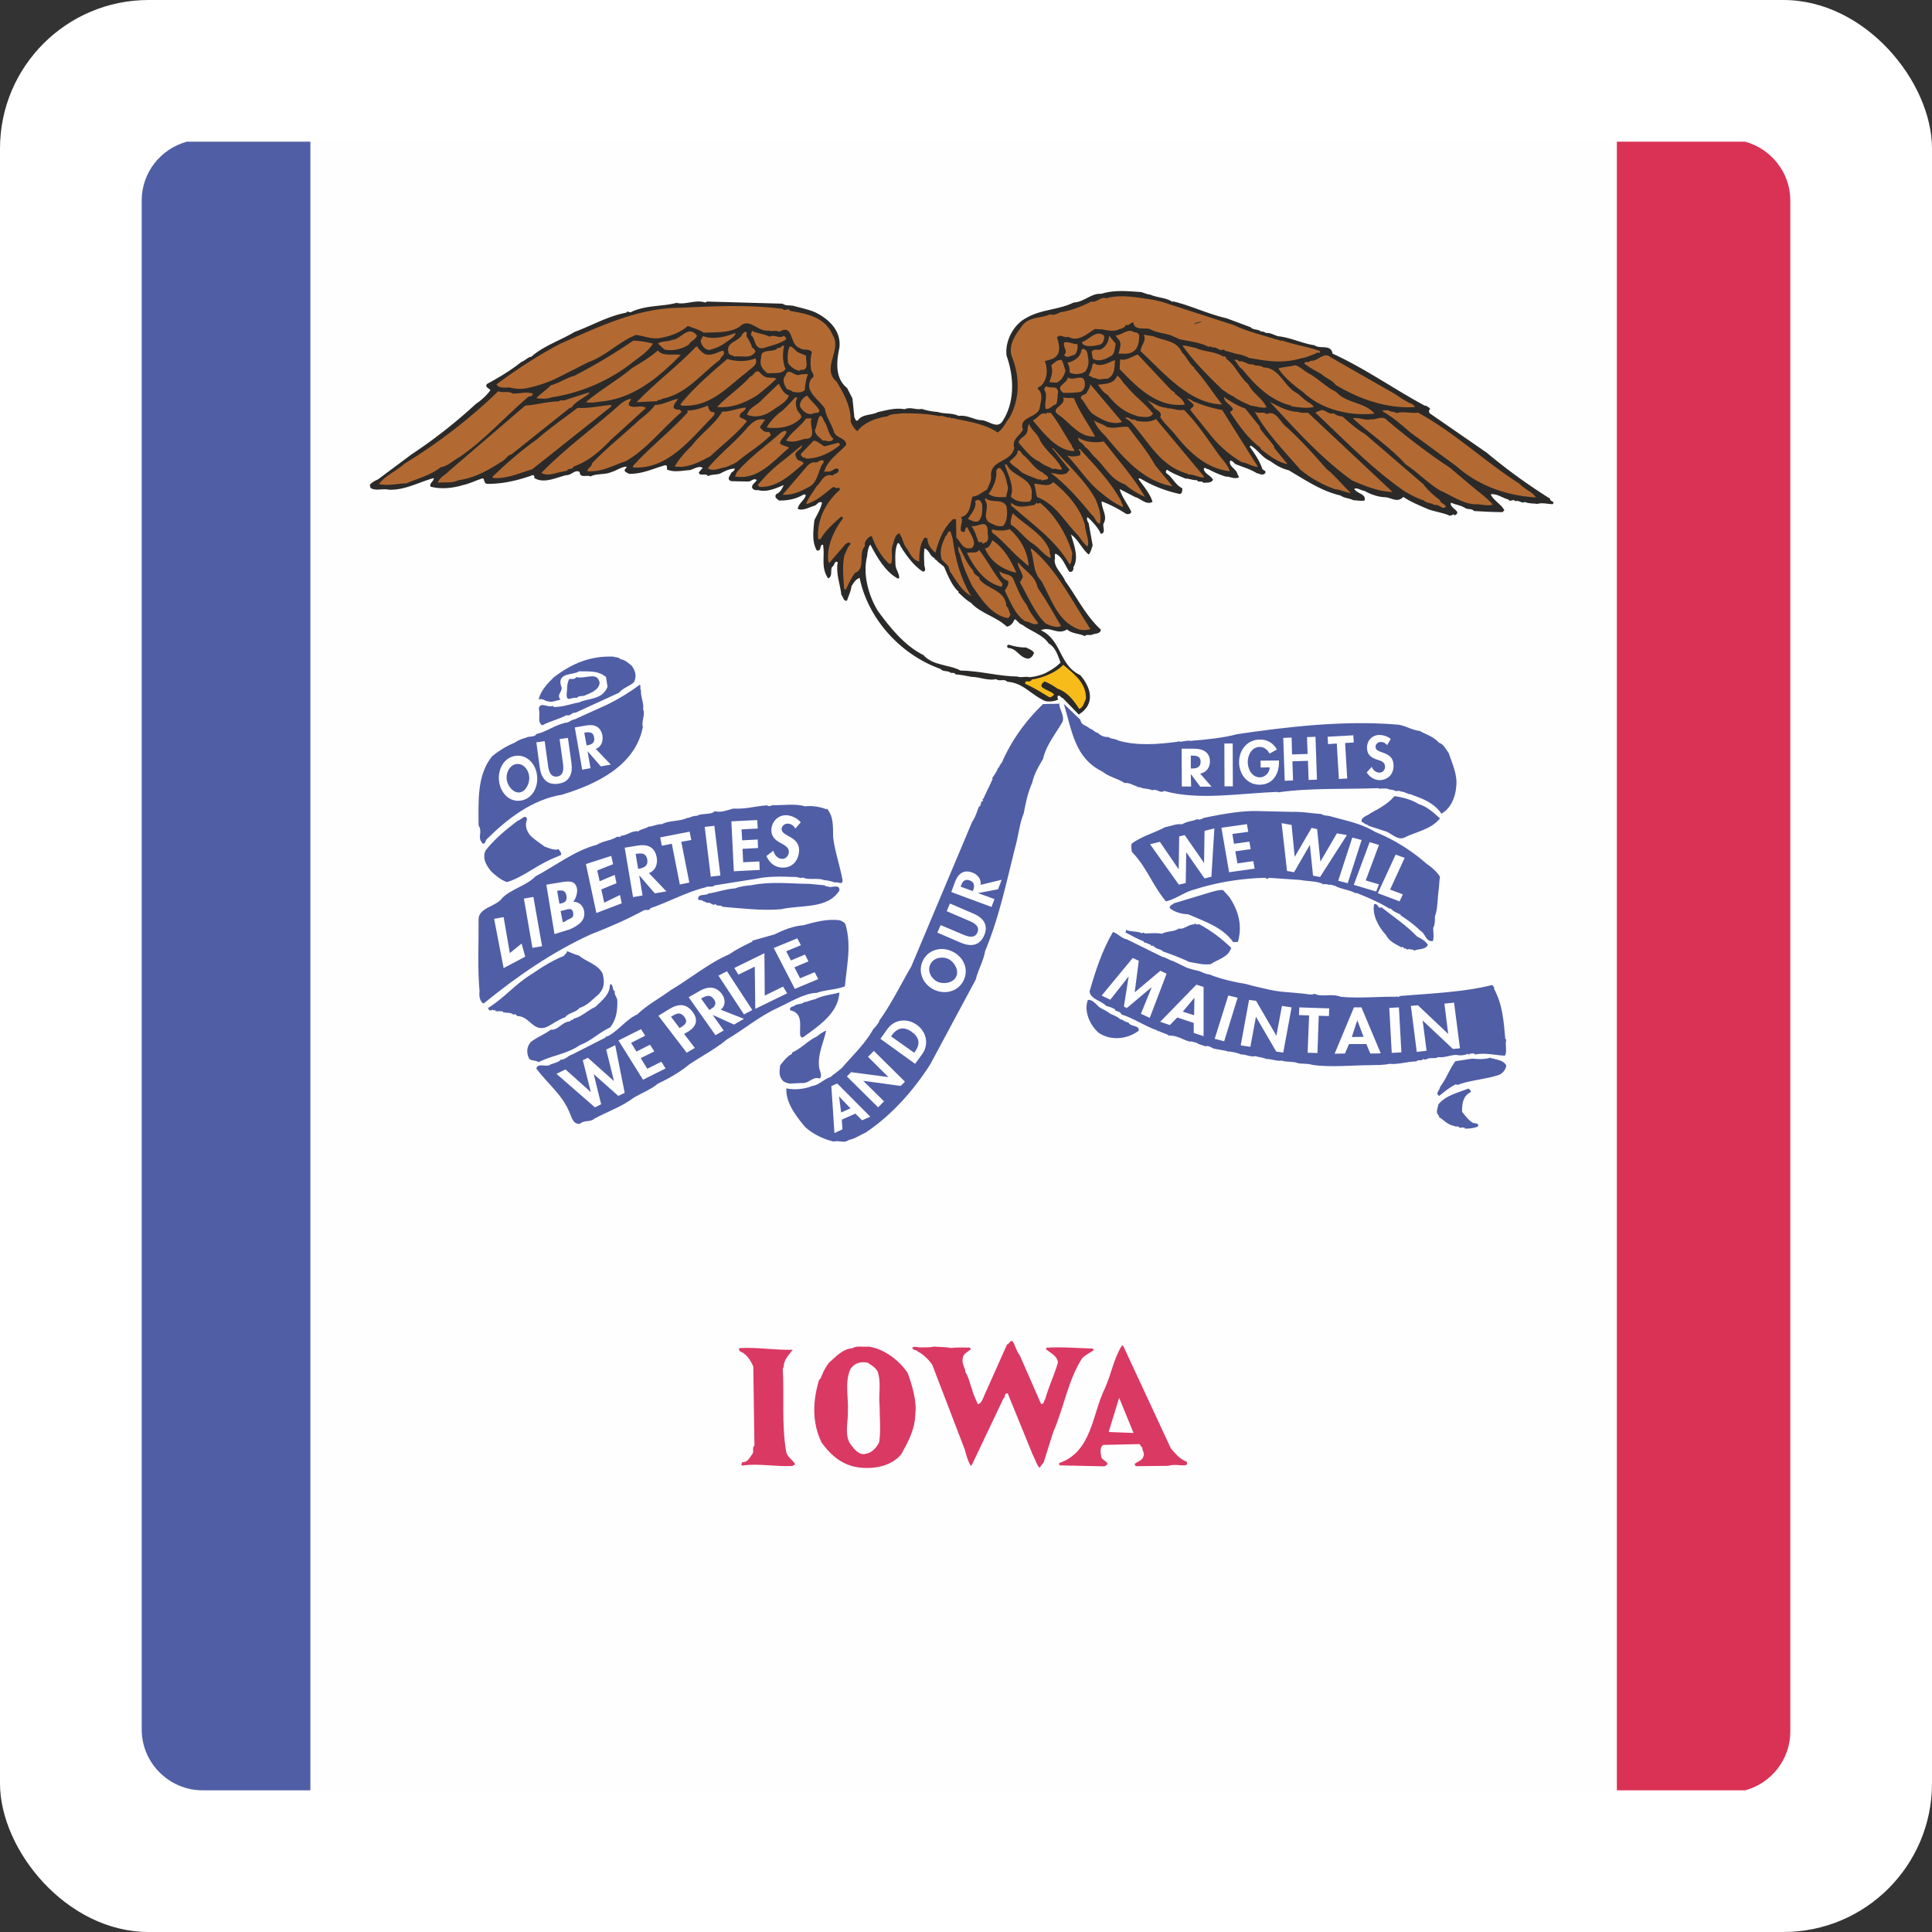 <?xml version="1.0" encoding="UTF-8"?>
<svg xmlns="http://www.w3.org/2000/svg" width="750" height="750" viewBox="0 0 118.08 118.08" shape-rendering="geometricPrecision" image-rendering="optimizeQuality" fill-rule="evenodd" xmlns:v="https://vecta.io/nano"><rect x="0" y="0" width="118.08" height="118.08" fill="#333333" stroke="none"/><rect width="118.08" height="118.08" rx="9.08" fill="#fff"/><g fill-rule="nonzero"><path d="M12.38 109.42h93.32a3.74 3.74 0 0 0 3.72-3.72V12.38c0-2.05-1.68-3.72-3.72-3.72H12.38c-2.05 0-3.72 1.67-3.72 3.72v93.32c0 2.04 1.67 3.72 3.72 3.72z" fill="#fefefe"/><path d="M98.82 109.42h7.85c1.58-.43 2.75-1.88 2.75-3.59V12.25c0-1.71-1.18-3.16-2.76-3.59h-7.84v100.76z" fill="#d93255"/><path d="M12.38 109.42h6.59V8.66h-7.55c-1.59.43-2.76 1.88-2.76 3.59v93.45c0 2.04 1.67 3.72 3.72 3.72z" fill="#505ea6"/><path d="M48.45 82.5c-.23.3-.57.63-.55 1.06l-.06.07c.1 1.64-.08 3.43.21 5.1.07.34.44.52.55.77l-.18.1c-1 .05-2.1-.17-3.03-.03-.15-.02-.04-.13-.03-.2.36.01.45-.29.64-.53.08-.15-.04-.37.11-.49l-.07-4.82c-.14-.36-.44-.82-.81-.93-.03-.1-.13-.1-.02-.21 1.15-.05 1.99.12 3.24.11zm7.03 1.42c.27.76.57 1.72.46 2.54-.02.9-.43 1.65-.85 2.41-.66.83-1.93.96-2.83.78-.89-.18-1.57-.81-2.05-1.49-.59-1.23-.54-2.53-.15-3.82.08-.07.15-.13.13-.25.01.02.03-.02.05-.04.09-.26.23-.5.43-.77.44-.37.81-.83 1.43-.88.26-.17.65-.06.98-.1.95.13 1.88.84 2.4 1.62zm6.84-1.1l1.31 2.99c.19.02.16-.2.25-.3.21-.75.56-1.48.78-2.23-.04-.43-.48-.59-.74-.83l.05-.08c.93-.06 1.75.02 2.8.05l.09.08c-.23.19-.5.29-.71.5-.87 1.33-1.13 3.05-1.78 4.53l-.59 1.87c-.12.09-.16.24-.26.31-.21-.29-.23-.48-.42-.84l-1.51-3.71c-.24-.03-.12.24-.26.31l-1.93 4.06-.06.06c-.19-.27-.28-.66-.38-1.01l-1.98-5.16c-.2-.31-.56-.66-.91-.83-.06-.12-.3-.04-.31-.23.1-.07.28-.04.4-.01.27 0 .7.01.92-.05.33.03.73.02 1.08.09.25-.05.68-.03 1.02-.03.06-.03.16.04.15.11-.17.15-.46.26-.49.54-.07.38.15.56.17.86.21.33.26.69.41 1.07.07.32.23.6.35.89.23-.07.31-.37.4-.57l1.38-3.09c.14-.02.2-.31.35-.18.15.23.21.58.42.83zm6.33-.56l2.91 6.26c.29.34.54.65.96.81.07.15.04.2-.11.23-.36.01-.67-.08-1.01.03l-1.99.02c-.01-.06-.08-.08-.05-.15.2-.15.45-.2.52-.44.07-.15 0-.3-.07-.46l.03-.04-.2-.26-2.2.05c-.23.12-.18.45-.14.68-.01.3.71.39.2.63l-2.73-.06c-.05-.03-.02-.09-.04-.14 2.02-.68 2.02-3.02 2.81-4.59.4-.92.52-1.76 1.03-2.6l.08.03h0z" fill="#da3964"/><path d="M53.63 83.81c.25.66.05 1.42.13 2.1 0 .81.08 1.39-.02 2.21-.13.32-.45.68-.82.73-.44.13-.77-.35-.99-.66-.32-.56-.08-1.36-.11-1.94.05-.82-.21-1.78.16-2.58.27-.39.64-.46 1.04-.39.23.16.45.26.61.53zm15.65 3.77l-1.52-.06.64-2.09z" fill="#fefefe"/><path d="M66.02 43.97c.09.4.29.3.58.55.15.05.29.18.43.27l.03-.03c.2.2.39.29.7.29.14.13.38.08.56.2 1.14.35 2.49.24 3.68.08l-.04-.03c.27.09.51-.07.8-.02.88-.07 2.03-.18 2.85-.41 3.07-.45 6.48-.85 9.72-.59.52.02.91.34 1.43.39.4.22.88.36 1.18.72.31.1.39.37.59.61.26.75.56 1.37.47 2.1-.05.63-.34 1.33-.91 1.63-.31-.5-.9-.82-1.42-1.01l-.5-.19h-.13l.03-.02c-.17-.04-.33-.17-.48-.11l.04-.03c-.1-.06-.25-.02-.34-.02-.14-.11-.37-.06-.53-.16l-.51.01v-.03c-2.05.08-4.14-.03-6.15.26v-.03c-2.35.08-4.83.54-6.95-.06-.25.18-.43-.16-.73-.04-.18-.09-.41-.09-.56-.12-.12-.04-.21-.09-.35-.07v-.04c-.25-.07-.52-.26-.77-.21-.42-.28-.98-.38-1.36-.7-1.68-.82-1.85-2.43-2.36-4.14l1 .96v-.01z" fill="#505ea6"/><path d="M64.95 42.66c-.12 0-.14-.19-.29-.13-.05.07-.02.15.01.23 0 0-.23.11-.52.11s-.37-.07-.37-.07c-.79-.38-1.29-1.08-2.21-1.13-.21-.21-.46 0-.69-.16-.51.1-1-.13-1.48-.14-.31-.05-.69-.14-1-.15-.08-.17-.25-.04-.34-.13-.16-.11-.45-.03-.56-.2-2.4-.84-4.44-3.02-4.96-5.57-.24.08-.37.3-.5.51-.03.31-.18.58-.27.87-.21.1-.24-.25-.35-.34-.07-.67-.34-1.27-.22-2-.21-.11-.18.19-.34.29-.13.19.05.59-.25.7-.46-.72-.18-1.3-.31-2.06-.25 0-.05.42-.38.35-.32-.55-.2-1.3-.15-1.84.16-.34.38-.67.47-1.08-.19-.12-.3.13-.46.19-.32.08-.71.34-1.02.19.03-.32.41-.53.49-.83-.11-.13-.24.04-.38.08-.38.18-.82.25-1.26.24-.13-.11-.29-.18-.18-.38.25-.12.34-.29.47-.56-.46.18-1.02.46-1.58.3-.14.02-.25.01-.35-.13-.04-.23.18-.29.28-.48-.18-.15-.35.1-.52.09l-1.03-.02c-.33-.11-.07-.34 0-.52.08-.07.19-.11.21-.25-.35.01-.59.15-.91.31-.29.08-.48.03-.73.15-.14-.23-.52.05-.56-.23l.24-.28c-.31-.16-.59.15-.89.15-.4.03-.88.14-1.29-.04-.02-.1.03-.25-.1-.27-.71.19-1.41.55-2.23.53-.08-.06-.21-.09-.25-.17-.06-.13.11-.15.11-.27-.33.01-.61.24-.93.33-.39.18-.9.07-1.28.27-.2-.12-.65.13-.66-.27-.29-.18-.51.21-.82.19-.63.15-1.4.55-1.97.16.06-.06 0-.13-.06-.17-.87.32-1.88.56-2.82.54-.18-.03-.14-.24-.24-.34-.42.12-.78.32-1.2.41-.61.19-1.37.28-2.01.1-.08-.23.21-.31.2-.52-.87.23-1.76.75-2.74.71-.44-.09-.78.1-1.13-.11-.02-.06.01-.13-.05-.17.12-.16.32-.27.51-.35l2.04-1.52a31.43 31.43 0 0 0 3.94-3.09c.33-.22.69-.55.89-.84-.05-.12-.36-.17-.21-.38.77-.42 1.41-.8 2.11-1.35.23-.08.38-.29.61-.32.73-.66 1.81-1.01 2.63-1.51 1.06-.39 2.06-.98 3.17-1.18.07-.17.21.06.33-.06.91-.41 1.89-.31 2.74-.54.52.14 1.17-.22 1.75-.02l.11-.06 4.62.13c.19.15.48.08.69.14.44.12.97.23 1.35.41.87.44 1.56 1.17 1.43 2.16-.18.83-.27 1.86.47 2.44l.33.64.12 1.17c.07.07.06.25.21.17.3-.41.84-.29 1.24-.51.55-.11 1.04-.27 1.62-.17.36-.16.69.06 1.05-.02.31.11.71.17.98.19.45.14.87.04 1.27.24.5-.07.91.21 1.33.26.48-.03 1.03.62 1.38.02.74-1.18.67-2.69.22-3.96-.11-.84.38-1.87 1.19-2.3.91-.54 1.97-.49 2.91-.95.64-.03 1.1-.59 1.68-.53.8-.25 1.55-.17 2.45-.11.17.05.35.14.56.16.46.2.94.17 1.35.44l.04-.03c1.03.24 2.18.79 3.26 1.03l1.48.55c.14.18.46.1.64.27.12-.04.21.05.31.08.27-.02.52.15.73.2.77.08 1.52.46 2.22.55.33.26 1.01-.09 1.1.51 1.99.91 3.69 2.13 5.63 3.18.15 0 .27.13.35.2-.12.06-.08.22-.04.27l3.49 2.41c1.24 1.04 2.49 1.94 3.87 2.81-.03.19.33.14.16.33-.27.01-.63-.11-.94-.01-.21-.04-.51-.01-.77-.12-.19.12-.38-.15-.57-.04-.14-.19-.31.08-.43-.11-.36-.09-.69-.37-1.08-.32.16.38.67.62.83.98l-.11.11c-.6 0-1.25-.04-1.75-.07-.1-.15-.35-.09-.5-.16-.27-.19-.64-.22-.89-.35-.18.31.74.54.21.78l-.06-.07c-.07.04-.23.14-.34.04-.39-.14-.83-.21-1.22-.35-.54-.24-1.02-.42-1.51-.75-.37.37-.67.07-1.09.02-.44-.01-.9-.17-1.29-.39-.21-.02-.45-.22-.62-.12.16.3.74.29.63.71-.23.04-.46-.01-.69-.02-.25-.13-.52-.11-.79-.29-1.15-.26-2.15-.95-3.18-1.55-.42-.09-.77-.31-1.12-.56-.52-.23-.74-.69-1.19-.94l-.05.07c.29.4.63.91.77 1.36.06.1.24.09.18.25-.17.19-.32.04-.52.01-.4-.26-.94-.4-1.31-.56-.08-.06-.18-.21-.31-.21-.13.31.32.49.42.76.02.09.08.17.12.26-.29.14-.58-.06-.81-.04a5.87 5.87 0 0 1-1.1-.47c-.09.04-.18-.17-.25.01.07.3.43.39.57.65-.11.22-.38.16-.59.19-.1-.16-.32.01-.4-.17-.23.03-.47-.1-.7-.09-.38-.17-.77-.3-1.12-.54-.09.05-.09.18-.03.22.39.27.53.71.96.91 0 .13 0 .35-.17.35a8 8 0 0 1-2.39-.94c-.04 0-.1-.02-.12.02.3.43.71.9.86 1.4-.38.22-.72-.2-1.06-.29l-.95-.49c.12.44.46.89.68 1.32.12.17-.19.27-.31.18-.48-.31-.95-.55-1.47-.75-.01.48.39.91.11 1.37-.05.21.16.57-.16.62-.14-.36-.55-.79-.81-1.02-.09.1.01.27.07.38l.24 1.34c-.07.19-.11.42-.24.56-.39-.3-.65-.93-1.08-1.22.15.57.51 1.4.14 2 .02.1-.01.19-.09.27l-.15.01c-.26-.36-.41-.91-.85-1.11-.09.1.01.26-.05.36-.03.5.46.85.64 1.31.71.97 1.26 2.13 2.18 2.97-.02.29-.38.22-.55.32-.14.04-.33-.05-.42.08-.39-.18-.75-.13-1.1-.41-.57.37-1.01-.21-1.59.05 1.28.61 1.1 2.14 2.4 2.74.35.4.67.98.58 1.5-.06.4-.33.7-.67.91l-.98-1.01h0z" fill="#2b2a29"/><path d="M64.74 43.01c.04.08.01-.09 0 0 .01.36.33.74.2 1.1-.39.7-1 1.42-1.19 2.27-.28.48-.54.91-.66 1.45-.28.63-.4 1.25-.52 1.88-.23.54-.31 1.23-.47 1.87-.55 2.13-1 4.42-1.89 6.54-.1.62-.43 1.14-.57 1.74l-2.78 5.18c-1.04 1.63-2.35 3.1-3.95 4.18-.33.14-.65.38-1.03.45-.3.23-.55.01-.93.1-.6-.14-1.28-.46-1.75-.9-.55-.66-1.18-1.47-1.14-2.35a2.84 2.84 0 0 0 1.59-.15c.41-.05.73-.44 1.11-.54.19-.18.51-.38.72-.59.6-.7 1.38-1.43 1.88-2.32.11-.14.34-.35.39-.56.71-.97 1.3-2.19 1.94-3.28l3.73-8.86c.19-.25.3-.66.42-.94.04.01.06-.01.08-.02v-.12c.03.02.03-.02.05-.04-.06-.13.12-.1.11-.19l-.04-.04.1-.11-.02-.02.02-.01.53-1.12-.04-.03c.13-.22.3-.41.37-.66.04 0 .05-.02.07-.04.02-.14.19-.26.22-.41.61-1.33 1.41-2.42 2.46-3.44l.99-.02h0z" fill="#505ea6"/><g fill="#b26a32"><path d="M70.14 18.27a6.71 6.71 0 0 1 1.04.23l4.26 1.38c.82.4 1.78.61 2.61.88.07-.04.17.11.31.05.75.27 1.59.38 2.29.64.12.22-.21.02-.25.17-.28.09-.55.23-.85.27-1.2.35-2.09.18-3.24-.02-.12-.1-.33-.13-.48-.2-.35-.03-.64-.18-.97-.23-.02-.13-.19-.03-.28-.05-.1-.02-.28-.22-.49-.14-.04-.14-.23 0-.3-.09-.55-.26-1.16-.3-1.74-.44-.11-.07-.29-.13-.42-.2-.45-.17-.95-.17-1.35-.41-.31-.09-.96.11-1.01-.4-.19-.01-.24.23-.46.14-.09.24-.32.22-.51.32-.3.08-.63.03-.92-.04l-.47-.02c-.46.29-1.04.82-1.62.47-.23.12-.49-.22-.69.05.08.23.22.67.06 1-.19.35-.55.35-.8.44.19.51.16 1.12-.23 1.51-.08.06-.19.06-.21.18.39.32.17.82.11 1.24-.22.56-1.28.47-1.01 1.26-.18.37-.7.59-.53 1.11-.19.92-1.48.71-1.42 1.73.04.27-.14.56-.25.83-.32.16-.51.39-.89.42-.14.48-.11 1.11-.7 1.26.23.22-.3.98.23.89.06-.1.01-.29.17-.27.14.38.63.94.27 1.26-.55.16-.68-.39-.95-.63l-.02-1.13h-.18c-.6.55-.87 1.28-1.08 2.05-.22-.18-.49-.5-.48-.85-.04-.05-.1-.07-.18-.07-.31.41-.32.93-.33 1.46-.44-.1-.56-.54-.82-.88-.18-.28-.2-.57-.4-.85-.3.12-.3.5-.42.77-.09.39.05.73-.08 1.09l-.11.01c-.47-.41-.85-1.06-1.07-1.7-.19.04-.38.24-.43.47.06.17-.11.27-.13.4-.16.46.12 1.16-.47 1.39-.24.35-.38.64-.55 1.01-.05.02-.07-.04-.11-.06-.04-.67-.13-1.39.03-2.07.13-.21.16-.46.37-.64-.05-.19-.24-.05-.31-.01l-.99 1.15-.06-.07c-.12-.92.32-1.9.9-2.66l-.1-.11c-.49.43-.96.84-1.29 1.4h-.13c-.11-1.2.48-2.28 1.31-3.01.04-.08-.04-.11-.06-.17-.15.16-.21-.07-.38.01-.49.39-.98.84-1.61 1.03.11-.39.42-.72.63-1.09.35-.31.42-.81 1-.67.09-.13.45-.14.33-.39-.19-.13-.36.15-.55.15l-.31.01c.22-.72.81-1.05 1.35-1.64-.01-.44-.6-.39-.75-.79-.14-.49-.48-.9-.55-1.42-.37-.58-1.36-1.12-.8-1.87.26-.14-.05-.37-.05-.56a2.58 2.58 0 0 1 .05-1.03c-.18-.25-.56-.07-.73-.25-.66-.16-.36-1.53-1.27-.99-.18-.13-.44.01-.65-.08-.65.11-1.17-.84-1.77-.23-.57.38-1.47.34-2.2.36-.27-.19-.65-.28-.96-.41-.45.4-1.04.62-1.65.73-.52.11-1-.11-1.52-.18-1.01.39-1.85 1.29-2.9 1.66l-1.66.84a7.92 7.92 0 0 1-2.09.75c-.4.08-.67.05-1.1-.04-.24.01-.65.06-.77-.19 1.19-.89 2.55-1.78 3.91-2.49 2.39-1.05 4.69-2.17 7.29-2.19 2.15-.09 4.12-.21 6.29.07.14.19.34-.12.44.12 1.02.17 2.16.39 2.6 1.46.62.92-.72 2.04.26 2.88.43.72.89 1.53.85 2.43.09.21.23.47.42.58.39-.54 1.23-.83 1.82-.9.24-.18.59-.13.9-.19.74 0 1.57.02 2.3.18.21-.08.44.14.65.06.02.14.21.01.29.09.98.21 1.77.31 2.61.84.3-.18.48-.6.72-.91.63-1.12.64-2.45.17-3.66-.28-.64.12-1.32.52-1.83.42-.7 1.15-.54 1.8-.82.19.09.46-.05.63-.13.63-.09 1.29-.35 1.88-.65.36.08.6-.34.91-.2.82-.24 1.76-.07 2.53.04h0z"/><path d="M42.6 20.5c-.05.25-.38.32-.51.57-.41.26-.96.4-1.45.3-.17-.11-.27-.24-.43-.37.23-.18.6-.09.86-.23.52.02.98-.96 1.53-.26v-.01zm4.44.08c.31-.18.58.16.87-.06.04.06.21.13.1.25-.42.26-.9.36-1.37.51-.58.07-.44-.61-.75-.81l.07-.25c.31.17.74.18 1.08.36z"/><path d="M45.67 20.61c.1.21.27.43.28.61.11.07.33.26.14.37-.28.34-.78.14-1.2.2-.12-.09-.35-.07-.37-.26-.17-.66.66-.62.85-1.12l.17-.14c.21.05.01.23.12.34h.01z"/></g><path d="M73.45 19.65c-.14.12-.33.07-.46.19.05-.18.28-.11.38-.19l.04.04.04-.04z" fill="#2b2a29"/><g fill="#b26a32"><path d="M44.97 20.38c-.13.27-.49.45-.68.6-.32.22-.54.3-.93.41-.28-.02-.4-.2-.52-.45-.06-.17.09-.27.12-.4.6.23 1.35.06 1.9-.16h.11zm-5.06.62c-.32.51-.81.8-1.32 1.2-1.37 1.08-3.16 1.83-4.86 2.08-.3.12-.64.09-.95.06.18-.22.62-.51.88-.79.55-.15.91-.44 1.46-.59 1.23-.64 2.43-1.35 3.58-2.14a5.53 5.53 0 0 1 1.21.18zm29.72-.51c-.01.36-.04.84-.45 1.04-.27.14-.54.07-.81.09.04-.29.26-.67-.07-.94l-.12-.18c.42-.01.75-.48 1.16-.18.1-.04.25.07.29.17zm-2.14.04c0 .21-.05.42-.22.52-.34.09-.86.19-1.11-.03l-.04-.11c.45-.13.88-.81 1.37-.38z"/><path d="M72.24 21.54c.31.3.44.7.77.94l-.02.03c.61.66 1.19 1.57 1.7 2.21-2-.06-3.49-1.86-4.98-3.26.01-.37.39-.62.19-1 .15.01.37.07.56.08.69.31 1.44.24 1.78 1h0zm-4.05-.53c-.07.27-.03.67-.37.79-.26.17-.72.33-1.03.12-.04-.13-.04-.28-.07-.43.19-.24.44 0 .65-.19.28-.18.39-.47.42-.78l.4.49h0zm-25.56.22c.16.19.32.36.51.43.42.09.71-.15 1.05-.23.2.24-.16.36-.18.55-1.21.91-2.04 2.1-3.57 2.4-.05.13-.23-.01-.28.14l-1.25.06c1.13-1.19 2.45-2.15 3.63-3.39h.13l-.04.04zm5.29-.12c-.09.52-.11.96.09 1.44-.22.35-.74.22-1.09.27-.37-.28-.51-.52-.4-.97-.02-.61.74-.24 1.02-.59.17.05.24-.16.38-.15z"/><path d="M48.79 21.54l.48.2c-.05.23.17.74-.15.86-.09.02-.19-.04-.25.06-.27-.03-.54-.23-.7-.46-.06-.34-.03-.77.1-1.03.23.03.33.29.52.36v.01zm-7.18.15c-1.35 1.37-2.78 2.55-4.61 2.82-.4.03-.84.15-1.19.07.86-.75 1.98-1.37 2.83-2.09.53-.32 1.11-.66 1.56-1.07.32.39.98.19 1.41.27zm24.24-.66c.04.21-.01.48-.16.65-.23.04-.51.26-.65.01.26-.23-.09-.45 0-.76.31-.07.52.12.81.1zm8.91.76c.15-.04.17.07.21.16.53.37.81 1.12 1.32 1.53.24.54.88.86 1.12 1.42-.28.07-.65-.08-.96-.11-.37-.16-.77-.33-1.08-.57-.27-.11-.45-.28-.66-.4-.88-.86-1.73-1.69-2.44-2.7.25-.01.54.1.83.15.48.24 1.17.2 1.66.52z"/><path d="M66.52 21.97c.03.21-.02.52-.19.73-.25.19-.69.21-.96.06a.99.99 0 0 0-.13-.59c.4-.09.8-.33.85-.76.02-.08.15-.12.21-.05.21.11.16.4.22.61zm-20.35-.07c.2.42-.33.62-.5.83-1.24.93-2.23 2.17-4.01 2.06l-.08-.07c.76-.96 1.84-1.9 2.87-2.78.6.17 1.15.18 1.72-.04zm25.43 1.96l.22.14-.04.03c.21.19.54.37.63.7-1.68.2-2.92-1.07-3.98-2.17l.03-.6c.36.11.72-.18 1.08-.29l2.06 2.19h0zm-6.48-1.21c-.09.32-.22.58-.54.74l-.44-.03c.11-.4.24-.58.11-1.04.19-.14.36-.35.63-.32.13.21.16.44.24.65z"/><path d="M68.15 22.01c-.05.42.02.92-.47 1.14-.27-.03-.5.12-.71-.04h-.15c-.04-.09-.2-.09-.28-.17.11-.21.19-.42.24-.67.09-.17.21.07.34.03.41.05.69-.19 1.03-.29h0zm17.14 2.09c.33.24.74.5 1.05.61l.15.17c-1.72.11-3.4-.48-4.85-1.35-.28-.36-.57-.37-.88-.67-.35-.2-.7-.37-1.03-.63-.01-.21.29 0 .34-.18.5.07.81-.61 1.28-.2l3.94 2.25zm-9.32-1.99c.21.05.37.21.6.15.12.14.48.03.65.2.92-.02 1.27 1.12 1.93 1.5.35.19.57.53.96.71.06.1.15.08.17.21-.49.09-.87.02-1.36-.05v-.04c-1.23-.29-2.19-1.21-3-2.23-.23-.12-.29-.41-.47-.54.06-.06.15-.04.21 0 .08.13.2.01.31.09zm-29.16.94c.2.07.46-.01.64.1-.38.37-.74.67-1.19 1.02-.74.46-1.53.78-2.43.71.61-.67 1.43-1.18 2.02-1.86.23-.05.28-.43.55-.3.12.15.24.26.41.33z"/><path d="M49.38 22.86c-.11.31-.18.64-.19.98-.23.2-.44.14-.73.11-.1-.11-.27-.11-.39-.2-.12-.21-.3-.55-.07-.78.16-.58.57.06.86-.06.15-.06.38-.03.52-.05zm30.61-.04c.66.37 1.07.86 1.67 1.13.61.71 1.74.61 2.35 1.33-1.51.16-3.22-.24-4.34-1.29-.5-.37-1.15-.87-1.54-1.47.28-.11.67-.09 1.03-.2.29.07.54.36.83.5zm-11.19.72c.47.62 1.15 1.07 1.67 1.74-.17.3-.58.19-.84.18-.81-.2-1.38-.62-1.95-1.34-.23-.12-.43-.39-.57-.61.4-.05 1-.03 1.16-.55.25.13.33.44.53.58zm-2.5-.15c.03.23-.04.44-.25.56-.33.06-.73.07-1.07.06-.55-.43.25-.54.28-.94.37.26.97-.31 1.04.32z"/><path d="M47.63 23.53c.12.21.3.57.59.64-.18.46-.64.62-1.02.92-.45.3-.96.48-1.54.26.12-.46.63-.57.91-.92l.98-.94h.11l-.03.04zm-16.28.53c.48-.01.79-.13 1.21-.01.01.23-.23.12-.34.26-1.45 1.25-2.51 2.49-4.11 3.61-.4.2-.72.57-1.18.64-.58.47-1.38.68-2.1.98-.52.01-1.17.18-1.67.04.37-.51 1.11-.81 1.56-1.24 2.02-1.23 4.06-2.79 5.73-4.43.31.13.61-.05.9.15z"/><path d="M36.01 24.05c-.42.34-.81.46-1.11.89l-.04-.04-3.6 2.87c-.19.03-.32.24-.47.36-.85.55-1.7 1.07-2.77 1.22-.4.2-.8.1-1.26.15.11-.35.45-.45.68-.71l4.66-4c.71-.04 1.37-.26 2.06-.26.09-.13.33 0 .44-.1l1.41-.45v.07zm32.57 1.74c-.59.2-1.21-.11-1.71-.44-.39-.24-.52-.74-.81-1-.03-.21.22-.2.34-.31.07-.18.24-.33.23-.56l1.95 2.31h0z"/><path d="M64.67 23.94c-.05.29-.01.5-.12.77-.23.04-.37.33-.64.28-.11-.38.15-.81-.07-1.13-.04-.11.04-.23.13-.25.25.17.63-.09.7.33zm-26.11.44c.01.13-.18.21-.12.39.29.24.73-.06 1.04.16l-2.13 1.94c-.67.69-1.36 1.32-2.28 1.64-.13.25-.28.05-.43.26l-.48.1c-.34.09-.76.23-1.07.03 1.48-1.53 3.33-2.85 4.87-4.24.19-.14.38-.26.6-.28z"/><path d="M41.41 25.04c.16-.06.18.1.26.13-1.11.93-2.1 2.25-3.39 3-.81.27-1.47.69-2.38.63 0-.21.28-.26.28-.48.84-.89 1.78-1.63 2.74-2.51.38-.36.83-.63 1.11-1.06.44.01.95-.29 1.41-.38-.08.18-.55.59-.03.67h0zm7.92-.86c.26.36.57.58.75.9 0 .25-.31.09-.42.22-.35.05-.54-.14-.74-.4-.12-.29.16-.62.41-.72z"/><path d="M48.74 24.29c-.15.25-.11.52-.01.78.08.14.26.27.24.46-.52.57-1.36.7-2.11.6.22-.41.6-.78.97-1.04.29-.27.49-.5.77-.8h.14zm-11.39.56l-4.82 3.83c-.78.23-1.58.61-2.4.53 0-.04-.02-.05-.04-.07.86-.81 1.78-1.63 2.74-2.3.77-.69 1.7-1.32 2.47-1.91.77.04 1.36-.13 2.05-.18v.1zm28.29-.51c.32.82.87 1.55 1.29 2.34-.95.06-1.47-.77-2.15-1.27-.78-.46.43-.58.2-1.13.25.09.41.01.66.06zm-22.02.83c.16.15-.11.33-.2.44-1.29 1.33-2.67 3.1-4.73 2.96v-.1c1.11-1.21 2.29-2.11 3.34-3.26l-.02-.12c.42.01.86-.15 1.26-.3.02.18.12.4.29.4.02.02.04 0 .06-.02z"/><path d="M45.59 24.91c-.05.29-.44.26-.37.59.13.07.29.12.43.24-.58.75-1.54 1.48-2.24 2.15-.64.32-1.34.74-2.17.62.24-.44.65-.89 1.05-1.28.55-.74 1.39-1.28 1.85-2.07.48.01.97-.22 1.45-.25zm30.52.06l.89 1.11v.09c.26.4.63.74.89 1.14l-.04.03.84 1.02c-.59-.09-1.2-.57-1.66-.94l.03-.04c-.8-.59-1.35-1.39-1.89-2.2.1-.04.25-.16.13-.27-.15-.2-.5-.37-.49-.64.41.28.84.54 1.3.7h0zm-3.05-.39c.52.22 1.08.38 1.64.48l2.18 3.47c-.33.01-.64-.25-.98-.28a6.94 6.94 0 0 1-1.86-1.59l-1.28-1.59c-.02-.16.27-.18.17-.37l-.36-.32c.21-.02.31.18.49.2zm-1.74.34v.04c.33-.03.64.16 1.04.09.8.79 1.49 1.85 2.15 2.77.23.3.55.62.65.98-1.34-.15-2.38-1.04-3.28-2.17-.3-.39-.71-.73-.97-1.14.17-.39-.35-.42-.44-.68l-.35-.34c.43.2.76.44 1.2.45zm8.03.25c.18.09.35.05.6.06l5.16 4.84c-.84-.02-1.73-.38-2.48-.71-1.87-1.34-3.46-3.12-5.02-4.8.53.29 1.17.62 1.74.61zm-28.99.56c.25.32.23.8.58 1.09-.17.28-.44.07-.65.11-.16-.18-.49-.33-.48-.67.15-.18.22-1.4.55-.53z"/><path d="M49.61 25.57c-.2.39.41 1.29-.44 1.25-.45.15-.76.23-1.12.11.33-.55.88-.86 1.21-1.35l.35-.01zm14.61-.34c.45.55.85 1.34 1.29 2 0 .14.16.19.14.34-1.07-.03-1.86-1.1-2.53-1.88.28-.08.5-.56.81-.39.06-.14.19-.04.29-.07zm-17.45.41l-.33.46c.16.21.29.34.56.29.06.1.18.21.04.27-.61.59-1.3.99-2.01 1.58-.19.12-.46.23-.7.32-.35.04-.74.28-1.07.06.74-.9 1.57-1.51 2.32-2.37.3-.35.64-.7 1.1-.61h.09zm30.65-.33c.57-.29.86.57 1.23.81.92.84 1.66 1.67 2.43 2.55.5.37 1.02 1.05 1.49 1.46-.35-.03-.62-.2-.97-.23a6.89 6.89 0 0 1-2.13-1.2c-.87-1.01-2.1-2.26-2.78-3.55.25.17.5-.03.73.16zm4.1-.05c.16.13.33.18.52.19.47.41.86.77 1.39 1.08l3.43 2.95c.06.04.08.13.18.09l-.04.04c.27.36.63.67 1.02.97l-.02.04c0 .04.06.04.09.03l-.03.05c.11.07.25.14.31.26-.19.25-.4-.17-.69-.09-.19-.15-.5-.1-.66-.29-.42-.12-.75-.32-1.14-.53-2.02-1.39-3.65-3.11-5.49-4.83.17-.08.23-.12.44-.16.25.07.44.29.69.19v.01zm3.35-.18c.12.12.35.05.48.17.4-.13.9.03 1.32-.03 2.19 1.19 4.13 3.03 6.19 4.34.34.37.74.46 1.02.84-1.79-.1-3.52-.71-4.87-1.91l-2.81-2.06c-.56-.48-1.07-.93-1.71-1.3.03-.08.25-.04.38-.05zm-15.37.65c.38.05.81.09 1.15-.12l2.93 3.51v.06c-.35.01-.66-.22-.96-.17v-.04c-1.78-.5-2.38-1.97-3.56-3.23l-.29-.2c.2-.11.36.18.55.1l.18.09zm-1.89.35c.46.16.88-.04 1.34.01.56.77 1.2 1.52 1.64 2.33l1.07 1.3c-1.75-.29-3.01-1.74-4.08-3.05-.19-.19-.45-.45-.59-.71l-.14-.27c.22.15.53.22.76.38v.01z"/><path d="M63.57 26.93c.39.7 1.03 1.05 1.34 1.75-.19.08-.41-.09-.58-.01-.19-.15-.58-.23-.77-.44-.52-.2-.92-.74-1.31-1.18.07-.34.45-.33.54-.7.03-.15.03-.34.1-.44.15.38.55.62.68 1.02h0zm21.22-1.23c1.21 1.02 2.49 2.01 3.82 2.88l1.23 1.04c.46.4.99.75 1.4 1.22-.36.12-.75-.05-1.15-.02-.77-.07-1.41-.56-2.09-.85-.71-.42-1.32-1.08-2.1-1.6-.87-.99-2.25-1.92-3.22-2.8.4-.08.69.14 1.09.06.38.03.74-.27 1.02.07zm-36.72.67c-.03.29-.39.45-.4.74.17.14.37.14.56.25-.96.81-1.91 2.01-3.31 1.76l.12-.27c.84-.96 1.79-1.61 2.71-2.43.11-.03.21-.14.32-.05zm2.32.91l.86-.22c.04.04.1.08.08.14-.55.47-1.31.83-2.05.83l-.14-.09-.04.04c-.07-.1-.19-.11-.14-.25l.77-.8c.23.01.47.26.66.35z"/><path d="M67.46 26.98c.86 1.11 1.85 2.22 2.52 3.39-.4-.17-.81-.41-1.22-.76-.95-.34-1.23-1.14-1.94-1.76-.15-.16-.31-.43-.52-.54-.09-.26-.43-.26-.4-.56.41.27 1.06.34 1.56.23zm-18.45.23c.01.34-.6.34-.33.77.07.25.39.13.43.36-.79.67-1.61 1.47-2.69 1.42l-.11-.12c.46-.54 1.01-1.11 1.63-1.55l1.07-.88zm15.35.18c.93 1.07 1.92 1.91 2.6 3.12.18.45.39.98.26 1.5-.27-.07-.25-.37-.49-.54-.73-.9-1.57-1.86-2.51-2.57.35.05.64.18.98.02l.17-.21-1.07-1.32h.06 0z"/><path d="M68.53 30.65c-.01.13.14.18.09.34-.51-.24-.91-.52-1.32-.87-.8-.61-1.38-1.56-2.07-2.27.29.07.49.06.77-.02.06-.06.02-.15.03-.23l-.11-.11.07-.06c.92 1.03 1.88 1.97 2.54 3.22zm-5.94-2.8c.43.37.65.83 1.15 1.03.04.13.33.16.32.37-.1.1-.27.05-.38.13-.04-.12-.16-.06-.23-.08-.43-.18-.95-.3-1.26-.66-.16-.11-.39-.26-.49-.43.18-.19.51-.37.5-.68.19-.04.26.27.39.32h0z"/><path d="M50.32 28.14c.09.17-.17.29-.17.46-.18.41-.26.96-.74 1.18-.49.26-.96.49-1.58.46l1.42-1.66c.17-.21.34-.35.59-.32.17.02.26-.18.48-.12zm11.21.25c.32.76 1.65.79 1.52 1.86 0 .11.04.36-.17.41-.42.04-.84-.01-1.1-.32.24-.64-.2-1.36-.37-1.95h.12zm.03 1.22c.12.27-.05.52-.06.77-.37.01-.77.04-1.08-.19.3-.41.52-.94.47-1.42.03-.1.16-.23.26-.14.26.28.34.64.41.98zm4.75 2.48c0 .39.3.93.16 1.32-.24-.19-.4-.45-.57-.68-.84-.84-1.35-1.9-2.51-2.35-.1-.27-.09-.57-.19-.82.39.01.89.25 1.17-.1.78.61 1.66 1.57 1.94 2.63z"/><path d="M61.51 30.93c.08.39.06.94-.2 1.21-.33.09-.6-.1-.87-.22-.41-.32.02-.85-.18-1.25-.02-.07-.1-.16-.03-.22.39.33 1.02-.01 1.28.48zm-1.48-.08c.01.31.04.79-.26 1.02-.31.06-.37-.09-.62-.14.2-.35.56-.68.45-1.1.27-.21.39.07.43.22zm3.2.01l.13-.14c.08.17.17-.06.25.05.9.73 1.62 1.96 1.93 3.06-.06.17.01.5-.16.67-.9-1.53-2.28-2.45-3.58-3.61l-.01-.17c.41.39.96.21 1.44.14z"/><path d="M64.15 33.63c-.03.23.09.25.05.48-.36-.17-.68-.6-1.01-.84-.54-.31-.92-.92-1.41-1.21-.04-.21.05-.5.12-.69.71.71 1.85 1.24 2.25 2.26zm-3.78-1.2c-.05.23.13.5-.08.69l-.24.12c.03-.19-.18-.05-.26-.14-.1-.27-.2-.67-.42-.95.39.1.95-.48 1 .28z"/><path d="M60.75 32.39c.31.05.66.06.96-.05.65.58 1.09 1.34 1.16 2.24-.11-.04-.19-.15-.29-.23-.74-.59-1.25-1.29-1.95-1.81l-.01-.17h.13v.02z"/></g><path d="M63.96 41.1c.51-.25.86-.6.86-.6-.16-.43-.3-.91-.67-1.13l.04-.02h-.08c-.38-.58-1.11-.76-1.64-1.17-.19-.03-.31-.31-.46-.33-.09.21-.21.4-.47.45-.7-.64-1.61-.81-2.2-1.46-.33-.19-.51-.4-.78-.64l.04-.03c-.39-.3-.67-1-.9-1.53l-.35-.28c-.07-.07-.15-.18-.25-.19l.04-.04c-.37-.18-.28-.45-.63-.62-.07.37-.02.69-.02 1.04.02.11.15.4-.1.38-.53-.35-.9-.86-1.26-1.39l.02-.01c-.14-.1-.12-.33-.28-.34-.2.37-.15.99-.14 1.34.03.32.24.51.23.82h-.11c-.74-.42-1.22-1.24-1.66-2.07-.13.18-.18.48-.19.69-.29 1.14.09 2.45.66 3.38.71.97 1.6 2.1 2.78 2.69.59.66 1.57.57 2.26.94 1.27.03 2.29.35 3.5.37.16.09.51-.03.72.04 0 0 .53-.03 1.04-.28v-.01z" fill="#fefefe"/><path d="M64.15 41.2c-.61.28-1.09.33-1.09.33-.07.16-.24.11-.32.11-.07.02-.13.11-.05.17.5.22.97.52 1.39.77.14.1.23-.04.35-.12-.16-.21-.49-.26-.74-.46-.12-.13.05-.29.16-.35a3.79 3.79 0 0 1 .78.44c.62.22.97.69 1.33 1.24.25-.1.3-.39.41-.62.03-.97-.72-1.51-1.39-2.08 0 0-.22.29-.83.57h0z" fill="#f7bb1a"/><g fill="#b26a32"><path d="M57.93 34.57c.09.1.07.3.16.4.36.52.68 1.15 1.26 1.45-.64-1.06-.97-2.26-1.13-3.52l-.13-.42c-.21-.03-.15.21-.3.29-.21.46-.4.9-.23 1.43l.37.37zm4.19.44c-.87-.21-1.55-.65-1.93-1.5.28.01.37-.3.46-.49.7.46 1.16 1.26 1.47 1.99z"/><path d="M58.63 33.44c.28.51.47 1.03.84 1.42.02.25.29.32.41.47l-.04.04c.48.68 1.59.64 1.67 1.68.17.13.14.36.26.51-.08.08-.09.22-.17.22-1.04-.19-1.65-1.21-2.19-1.98-.3-.63-.58-1.23-.73-1.92-.1-.13-.12-.32-.11-.44h.06z"/><path d="M61.27 35.68l-.04.18c-.98-.19-1.69-1.15-2.13-2.06.23-.1.58.08.74-.19.48.6.9 1.45 1.43 2.07zm1.79-2.14c1.54 1.27 2.49 3.25 3.58 4.9-.19.09-.48.08-.69.03-1.32-.47-1.69-1.88-2.31-2.97-.55-.58-.41-1.31-.66-1.96h.08z"/><path d="M63.42 35.92c.57.83.91 1.46 1.43 2.34-.26.14-.65-.02-.94-.15-.69-.67-1.07-1.64-1.57-2.51.05-.17.26-.29.12-.52-.08-.24-.28-.49-.24-.72.41.55 1.05.8 1.2 1.56zm-1.47-.48c.23.53.43 1.08.8 1.53.13.36.44.77.68 1.08v.07c-.29.12-.5-.14-.77-.15-.64-.41-.91-1.21-1.25-1.87.11-.19.28-.39.2-.6-.27-.09-.51-.35-.53-.6.23.25.75.14.87.54z"/></g><path d="M62.7 39.57c.15.08.4.15.5.34-.07.17-.18.32-.37.35-.56-.08-.67-.64-1.23-.66-.07-.08-.06-.17.04-.2.37.11.69.18 1.06.17z" fill="#2b2a29"/><g fill="#505ea6"><path d="M37.92 40.29c.29.03.52.27.7.41.19.28.32.58.13.99-.26.25-.66.34-.92.65l-2.66 1.22c-.23-.03-.32.24-.55.15-.47.26-1 .36-1.48.62-.33-.2-.09-.68-.21-1 .08-.5.55-.04.86-.19l.05.07c.56.01 1.07-.2 1.55-.28.57-.27 1.44-.15 1.74-.96l-.09-.59c-.47-.39-.96-.34-1.65-.35-.3.24-1.36.05-1.1.89.18.32-.33.52-.03.84-.29.06-.52.18-.73.11-.25-.01-.31-.2-.6-.12.09-.53.58-1.02.91-1.35 1.12-.85 2.22-1.32 3.64-1.27.11.05.36.03.44.16h0z"/><path d="M36.65 41.73c-.05.45-.53.61-.85.75-.21.12-.38-.01-.55.18-.29-.09-.61.28-.62-.19.05-.37-.01-.65.16-.97.15-.02.34.05.43-.12.6.14 1.28-.37 1.43.35zm2.52.43c-.01.51.18.72.14 1.2.14.34-.12.73-.02 1.07-.46 2.38-2.85 3.5-4.94 4.14-1.82.29-3.34 1.47-4.6 2.72-.09.08-.05.27-.24.28-.39-.42.02-.67-.26-1.12-.01-1.5-.1-3.1.83-4.23.41-.34.92-.65 1.36-.82.13-.1.44-.26.68-.3.21-.14.54-.01.67-.24.61-.13 1.14-.56 1.73-.67l-.02-.04c.17.11.42-.18.61-.18l2.01-.91c.73-.36 1.38-.76 1.98-1.21.1.09-.01.2.06.31h.01z"/><path d="M47.22 49.21c.61.02 1.41-.11 1.97.07.4-.05.92.02 1.31.18l.04-.04c.43.51.36 1.12.38 1.75.09.82.42 1.76.57 2.59.05.38-.28.11-.43.18-.2-.05-.45-.14-.7-.15-.38-.16-.99.02-1.28-.16-.17.09-.37-.07-.52-.03-.88-.04-1.69-.04-2.34.11l-2.54.4c-.15.15-.4.02-.55.12-1.16.28-2.24.89-3.38 1.28-.05.19-.31.05-.42.14-1.04.56-2.12 1.03-3.21 1.45-2.38 1.09-4.52 2.57-6.57 4.24-.23-.13-.28-.49-.24-.74-.13-1.45-.05-2.81-.06-4.34-.06-.8 1.07-.83 1.44-1.37.57-.57 1.46-.74 2.04-1.33 1.25-.66 2.36-1.56 3.75-1.93.42-.26.82-.23 1.24-.49.07 0 .17.03.23-.02l-.02-.04c.36.01.7-.34 1.08-.27.15-.14.44-.15.63-.29.27 0 .49-.16.82-.15.42-.24 1.07-.15 1.54-.38.18 0 .38-.16.58-.12.32-.2.87-.04 1.1-.29.4.1.75-.06 1.13-.16.84.03 1.22-.13 2.06-.2.14.09.23.03.35-.01h0zm39.48-.07c.5.15.89.5 1.31.88-.56.68-1.4.79-2.18 1.17-.36.18-.73-.19-1.08-.36l-1.14-.37.02-.04c-.17 0-.29-.15-.41-.2-.06-.29.39-.37.56-.53.5-.26 1.1-.6 1.44-1.03.54.07 1.04.21 1.48.48z"/><path d="M32.21 50.09c-.14.33-.04.68.2.97.27.27.62.49.89.69.28.09.57.24.85.15.04.12.18.19.14.35-.23.12-.55.22-.8.36-.85.4-1.64 1.05-2.51 1.3-.37-.13-.62-.35-.94-.63-.33-.4-.57-.81-.37-1.29.58-.74 1.31-1.33 1.99-1.84.15-.01.49-.46.55-.06zm46.82-.47c.63-.01 1.11.09 1.73.13.12.1.34.09.52.13.98.28 1.88.43 2.78.97a11.09 11.09 0 0 1 3.15 1.96c.29.18.64.51.8.78-.04.21-.05.54-.08.79-.08.55-.05 1.13-.23 1.63 0 .19.01.49-.1.69-.02.23.07.65-.04.82-.44.03-.41-.43-.74-.63a7.61 7.61 0 0 0-1.23-.95l.04-.02c-.22-.13-.49-.2-.64-.41l-.04.04c-.68-.42-1.32-.68-2.05-.98l-.04.03c-.37-.22-.91-.25-1.28-.47-.07.01-.25-.09-.34-.05-.12-.03-.25-.07-.42-.02l.03-.04c-.42-.18-.92-.15-1.38-.24l-1.94-.13c-.05.14-.13.02-.21 0-1.51.04-2.95.28-4.3.71-.62.15-1.13.58-1.76.73-.85-1.03-1.18-2.1-2.08-3.02-.04-.25-.06-.32-.01-.51.64-.47 1.36-.64 2.05-1.01.38-.06.66-.22 1.03-.17.32-.2.61-.17.93-.32.08.07.27.01.38-.07.93-.19 2.23-.45 3.31-.42l2.16.05h0z"/><path d="M50.41 54.11c.02.08.15.04.23.09.17.07.71-.2.66.23-.72 1.15-2.36.86-3.56 1.14-1.17.1-2.38-.05-3.59-.15-.08-.15-.32.02-.42-.17-.19.16-.29-.16-.52-.06-.1-.11-.19-.05-.31-.17-.04-.03-.27.05-.23-.12.03-.31.49-.11.68-.33v.04c.57-.11.99-.27 1.6-.32.29-.12.59-.15.98-.19 1.2-.24 2.37-.09 3.54-.08l.94.09zm24.73.72c.56.85.8 1.73.52 2.74l-.29.01c-.65-.92-1.79-1.28-2.75-1.7-.43-.01-.85-.15-1.12-.37-.05-.18.16-.2.24-.3l2.32-.7c.15-.04.47-.14.69-.11l.39.43h0zm9.29.62c.74.59 1.5 1.08 2.18 1.79.25.12.51.27.66.5-.12.31-.56.24-.85.36-.04-.11-.25-.03-.31-.11-.13.14-.15-.09-.3-.01.01-.05-.04-.07-.08-.11-.04 0-.06.02-.06.04-.35-.2-.75-.35-.96-.76-.47-.51-.85-1.23-.73-1.88.25-.1.24.32.45.18zm-32.74 1.1c.35 1.29.07 2.39-.05 3.73-.53.22-1.17.2-1.72.4-.76.02-1.61.56-2.39.92-1.1.5-2.1 1.34-3.12 1.94-.68.57-1.53 1.01-2.29 1.52-.56.47-1.24.85-1.91 1.17-.45.37-.96.56-1.45.84-.75.57-1.61.86-2.42 1.29-.27.26-.62.06-.9.33-.44.03-.51-.45-.67-.79-.46-1.04-1.32-1.69-1.99-2.59.05-.33.52-.13.76-.19.21-.14.52-.15.72-.33l-.03-.03c.3.05.47-.24.74-.31l2.04-1.04c.02-.13.12-.02.17-.1.64-.33 1.11-1.03 1.77-1.31.58-.57 1.34-.97 2.04-1.48 1.15-.68 2.36-1.68 3.57-2.19.46-.31.89-.53 1.44-.79l-.04-.04 1.37-.39c.53-.26 1.16-.52 1.77-.56.71-.2 1.49-.41 2.24-.3.15.06.32.15.35.3z"/><path d="M73.32 56.5c.76.42 1.32.85 1.93 1.43-.18.59-.83.7-1.26 1-.48.05-.85-.06-1.31-.14-.5-.24-1.03-.44-1.6-.64-.12-.16-.47-.14-.59-.35l-.15.01c.02-.04-.02-.06-.02-.08-.12-.01-.25-.13-.39-.12 0-.04-.02-.06-.04-.08-.36-.13-.77-.37-1.12-.55.08-.04.04-.1.04-.15.31.14.71.06 1 .22.05-.11.11-.02.17 0 .34-.01.76-.04 1.03.02.33-.19.75-.1 1.03-.32.33.08.59-.27.94-.25l.07-.07c.04.13.17.03.27.07h0z"/><path d="M68.89 57.42l2.15 1.06c.22.03.45.22.64.25l.87.42c.23.08.49.15.74.2.13.05.42.2.61.2.7.29 1.58.48 2.3.6.3.1.75.19 1.13.28.81.21 1.39.2 2.25.29.25.01.56.12.77.02.42.22 1.03-.04 1.59.18 1.04.11 2.4-.02 3.41 0l.04-.04c.04.13.13 0 .19-.01 1.87-.15 3.96-.24 5.62-.67l.14.17-.04.04c.54.98.6 1.99.7 3.08l.06.05c-.09.35.07.69-.08.98-.61-.02-1.17-.2-1.84-.07-.02-.12-.19-.04-.31-.05-.02.02-.03.03-.03.05h-.06c0-.02-.02-.03-.04-.05-.15.1-.51.13-.69.07-.38.01-.72.19-1.11.14-.17.1-.36.04-.57.07-.11.02-.23.14-.34.04-.1.16-.33.01-.42.15-.58.01-1.09.2-1.65.15-.36.08-.74.07-1.14.08-1.02 0-2.53.15-3.58-.02-.31-.1-.62-.04-.91-.11-.21-.11-.65-.04-.96-.15-.25.06-.61-.1-.94-.1-.19-.09-.44-.1-.66-.17-.32.07-.59-.12-.86-.1-.27-.11-.56-.18-.87-.19v-.02l-.82-.15c-.14-.06-.32-.21-.52-.14-.14-.08-.37-.09-.53-.22-.09 0-.28-.11-.42-.07-.44-.12-.75-.38-1.27-.37-.16-.13-.41-.15-.6-.27h-.1v-.04c-.79-.27-1.43-.74-2.2-.98-.06-.19-.28-.17-.41-.27l.04-.03c-.18-.11-.35-.17-.56-.22-.28-.32-.95-.4-1.02-.88.36-1.25.77-2.52 1.43-3.64.33.11.51.39.88.46h-.01zm-33.5.98c.39.37 1.14.51 1.44 1.1.12.49.13.85-.22 1.25-.34.27-.71.72-1.19.85-.21.29-.67.28-.87.57-.42.14-.74.4-1.1.58-.87.38-1.06-.65-1.83-.65-.08-.04-.1-.15-.18-.11l-.03.04c-.2-.17-.41-.11-.66-.16v-.04c-.13-.05-.31-.01-.46-.03.02-.11-.13-.01-.17-.09-.06.06-.14.02-.21.05-.04-.04-.04-.12-.1-.14 1.02-.63 1.69-1.49 2.71-2.1.64-.44 1.23-.81 1.95-1.1.05-.1.19-.15.18-.29.25.09.49.22.74.27h0z"/><path d="M37.58 60.59c-.05.17.1.34.15.52.01.57-.03 1.18-.45 1.69-.66.3-1.15.82-1.83 1.07-.79.55-1.65.61-2.54 1.05-.1-.13-.48-.06-.58-.24-.14-.3-.17-.66.11-.99.34-.28.83-.46 1.23-.76.44.05.7-.49 1.15-.5.06-.1.17-.08.25-.14l-.04-.03c.5-.09.89-.52 1.36-.72.34-.34.89-.75.88-1.32l.05-.08c.2.11.07.34.26.45zm13.72.07c-.07 1.28-1.28 2.05-2.22 2.74-.09.02-.13-.02-.17-.11-.07-.52.22-1.37-.61-1.54-.08-.23.18-.21.3-.31.17-.1.42-.05.59-.22l.02.03c.21-.06.4-.14.62-.18.44-.24.99-.27 1.47-.41h0zm16.55 1.29c.21.11.44.17.6.34.17.01.29.18.52.2.1.28.71.15.62.51-.7.52-1.69.62-2.43.13-.55-.46-.93-1.35-.67-2.01.28-.06.52.3.73.46.21.12.45.22.62.37h.01zm-17.36 1.04c-.16.75-.52 1.46-.43 2.21 0 .2.22.49.05.72-.44-.16-.66.32-1.1.27l-.75.04c-.25-.07-.4-.09-.52-.33-.14-.25-.09-.46-.06-.79.21-.25.43-.56.73-.7v-.08c.61-.28.94-.71 1.53-.99.15-.13.38-.29.55-.35zm40.69 1.68c.31.11.75.14.88.46a.75.75 0 0 1-.43.56c-.78.27-1.82.33-2.54.62l-.11-.04c-.38.18-.7.46-1.02.71-.27-.16.05-.36.06-.56.36-.46.57-1.08.93-1.56l1.03-.16c.3.03.78.06 1.11-.06l.08.07.01-.04z"/><path d="M89.85 66.77c-.44.22-.5.72-.49 1.18.18.22.36.49.65.67.13.05.42.01.31.24-.25.09-.55.13-.79.12v-.04c-.09-.06-.25-.01-.34-.01-.02-.16-.21-.02-.29-.11-.46-.07-.68-.41-.97-.55l.04-.04c-.26-.25-.11-.42-.06-.73.45-.56 1.19-.71 1.84-.97.04.05.23.14.1.24z"/></g><path d="M70.39 60.34h-.01l-1.51 1.27-.18-.09.29-1.83h-.01l-1.11 1.41-.53-.25 1.9-2.3.37.17-.25 1.93 1.57-1.32.38.18-1.03 2.7-.54-.25zM73 61l-.01-.01-.7.84.69.22L73 61zm-1.04 1.18l-.46.47-.59-.2 2.21-2.27.44.14v3.01l-.6-.2v-.61l-1-.33v-.01zm2.86 1.46l-.58-.15.83-2.65.57.14zm1.52-2.53l.43.06 1.24 2.13h0l.34-1.82.59.09-.51 2.76-.43-.06-1.24-2.13h0l-.34 1.84-.59-.09zm4.18 3.25l-.6-.02.09-2.28-.62-.02.02-.47 1.83.06-.02.47-.62-.02zm2.44-1.99h-.01l-.33 1.01.72-.01-.38-1zm-.51 1.44l-.25.58-.63.01 1.18-2.83h.46l1.18 2.81-.64.01-.24-.58h-1.06zm3.2.51l-.59.03-.15-2.75.59-.03zm.58-2.84l.43-.04 1.84 1.74h.01l-.23-1.84.59-.06.36 2.79-.43.04-1.85-1.74h0l.24 1.85-.6.07zm-14.2-8.36l.01-.01.03-1.99.34-.08 1.17 1.69h.01l.03-1.95.6-.15-.18 2.95-.42.11-1.11-1.59h-.01l-.03 1.87-.42.1-1.76-2.47.6-.15zm3.29-2.15l.1.6.94-.13.08.46-.94.13.13.74.97-.14.08.46-1.56.22-.47-2.72 1.56-.22.08.47-.97.13zm3.81 1.4h0l1.03-1.77.34.07.2 1.99h0l1.01-1.73.61.11-1.64 2.56-.43-.08-.19-1.86-.01-.01-.96 1.66-.43-.08-.33-2.92.61.11.19 1.95zm3.24 1.61l-.58-.15.86-2.64.57.15zm1.1-.17l.81.24-.17.44-1.37-.41.97-2.61.57.17zm1.49.56l.78.29-.2.43-1.33-.5 1.09-2.36.55.2-.89 1.94zm-12.18-7.4h.07c.31 0 .53-.09.53-.41s-.22-.38-.52-.38h-.08v.79zm1.27 1.11h-.69l-.57-.76h-.01l.02.75h-.57l-.01-2.31h.76c.57 0 .97.23.97.79 0 .34-.21.67-.6.73l.7.8zm1.3-.02h-.51l-.01-2.62h.51zm2.82-1.58v.07c.01.74-.36 1.4-1.17 1.41-.77.01-1.26-.63-1.27-1.36-.01-.74.48-1.39 1.26-1.4.45-.01.84.21 1.05.61l-.45.25c-.11-.23-.33-.41-.6-.41-.5.01-.74.52-.73.95s.26.91.75.91c.32-.01.59-.29.59-.61l-.55.01-.01-.42 1.13-.01zm1.75-.4l-.04-1.03.52-.02.09 2.62-.51.02-.04-1.17-.95.03.04 1.17-.51.02-.09-2.62.51-.02.03 1.03zm2.42 1.5l-.51.03-.13-2.17-.53.04-.03-.45 1.57-.09.03.44-.53.03zm2.44-2.04c-.11-.13-.24-.2-.41-.19-.16 0-.31.14-.3.31.02.44 1.05.2 1.1 1.07.03.53-.28.91-.81.95-.36.01-.64-.18-.83-.47l.31-.34c.08.2.27.37.49.35.21-.01.33-.19.32-.39-.02-.27-.27-.34-.48-.4-.35-.12-.6-.28-.62-.68-.03-.44.27-.8.71-.83.24-.01.57.08.74.25l-.22.37zm-33.5 21.47h0l.13.98.57-.25-.7-.73zm.17 1.42l.04.59-.49.23-.19-2.87.36-.16 2.02 2.03-.5.22-.41-.41-.83.37zm.31-2.64l.26-.26 2.28.3h0l-1.25-1.24.36-.36 1.9 1.88-.26.26-2.28-.31v.01l1.26 1.24-.36.37zm4.11-1.45l.05-.06c.37-.51.23-.91-.19-1.21-.47-.34-.88-.27-1.22.2l-.05.07 1.41 1zm-2.06-.85l.42-.59c.44-.61 1.2-.69 1.81-.26.59.43.75 1.19.32 1.79l-.43.59-2.12-1.53zM57.3 60c.35.17.95.09 1.14-.31.19-.39-.12-.91-.48-1.08-.39-.18-.91-.07-1.1.33-.2.4.05.88.44 1.06zm-.21.49c-.67-.32-1.02-1.08-.69-1.77s1.14-.89 1.8-.57c.68.32 1.03 1.07.7 1.76s-1.13.9-1.81.58zm.2-3.49l.2-.46 1.35.57c.3.13.73.28.9-.12.17-.39-.23-.6-.53-.72l-1.35-.58.2-.47 1.44.62c.59.25.93.69.65 1.33-.28.65-.83.7-1.42.45L57.29 57h0zm2.16-2.54l.03-.06c.09-.26.08-.48-.21-.59-.31-.11-.44.06-.53.31l-.03.07.74.27zm1.77-.69l-.22.58-1.21.23v.01l.99.36-.18.48-2.46-.91.24-.65c.19-.48.53-.74 1.05-.54.31.11.56.4.5.75l1.29-.31zM36.1 66.74h.01l-.49-1.94.31-.15 1.58 1.41.01-.01-.47-1.9.55-.27.58 2.91-.39.19-1.49-1.32h-.01l.45 1.83-.38.19-2.35-2.05.55-.27zm2.47-3l.33.53.83-.42.26.41-.83.41.4.65.86-.43.26.41-1.38.69-1.5-2.4 1.38-.69.25.4zm2.96-.91l.11-.06c.29-.18.4-.34.18-.63-.23-.29-.45-.22-.72-.05l-.09.05.52.69zm.93 1.22l-.49.29-1.73-2.26.67-.41c.53-.33 1.02-.35 1.41.16.37.48.26.9-.26 1.22l-.25.14.65.85v.01zm.89-2.32l.06-.04c.28-.15.42-.34.22-.62-.2-.29-.44-.23-.71-.08l-.07.04.5.7zm2.12.54l-.61.35-1.28-.58-.01.01.66.93-.5.29-1.64-2.32.68-.39c.51-.29 1.01-.29 1.36.21.21.29.23.69-.08.94l1.42.56zm.51-.54l-.51.27-1.56-2.37.52-.27zm1.88-1.43l.25.41-1.95.95-.03-2.58-1 .49-.25-.41 1.84-.9.02 2.59zm.19-2.16l.29.56.86-.36.21.42-.86.36.35.67.89-.37.22.42-1.43.6-1.29-2.5 1.44-.59.22.42-.9.37zm-16.89.11l.72-.58.22.8-1.32.7-.58-3.01.58-.11zm1.97-.42l-.59.1-.52-3.01.58-.1zm1.06-2.6l.07-.01c.28-.05.41-.16.36-.47s-.24-.35-.49-.32l-.08.02.14.78h0zm.21 1.14l.14-.05c.26-.23.55-.14.49-.53-.07-.39-.38-.18-.67-.13l-.1.02.14.69zm-1.01-2.3l.73-.12c.56-.09 1.05-.21 1.15.39.03.22-.08.62-.24.77.36 0 .62.25.67.58.1.59-.37.88-.87 1.11l-.94.29-.5-3.02zm3.11-.87l.15.66.92-.39.11.51-.93.38.18.81.96-.47.11.51-1.55.59-.64-2.99 1.55-.5.11.51-.97.38zm2.5-.1l.08-.01c.32-.06.54-.19.48-.56-.07-.37-.31-.4-.63-.35l-.08.01.15.91zm1.73 1.38l-.71.12-.94-1.09h-.01l.2 1.22-.58.1-.51-3.02.8-.13c.6-.1 1.05.09 1.16.74.07.38-.08.8-.48.94l1.07 1.12zm1.4-.54l-.58.12-.49-2.49-.61.12-.1-.51 1.8-.35.1.51-.61.11zm1.9-.43l-.59.07-.37-3.04.59-.07zm1.29-2.82l.04.67.95-.05.02.52-.95.05.04.82.99-.05.02.52-1.58.08-.15-3.05 1.58-.08.03.52-.99.05zm3.29-.05c-.09-.16-.23-.28-.43-.3-.19-.02-.38.11-.41.3-.05.51 1.18.44 1.06 1.45-.07.61-.5 1-1.12.93-.42-.05-.7-.33-.87-.7l.43-.33c.05.24.24.48.49.5.25.03.42-.16.45-.39.03-.31-.25-.43-.47-.56-.38-.2-.64-.43-.59-.9.06-.5.48-.87.99-.81.28.03.63.21.8.43l-.33.38zm-17.64-2.99c.05.39.41.84.8.78s.63-.61.57-1c-.05-.42-.39-.8-.79-.73-.4.06-.64.53-.58.95zm-.47.1c-.09-.73.3-1.44.98-1.55.69-.11 1.25.45 1.34 1.17.1.75-.3 1.45-.98 1.56-.69.11-1.24-.44-1.34-1.18zm2.28-2.38l.51-.07.2 1.45c.04.32.13.77.56.71s.4-.52.35-.84l-.2-1.45.51-.07.22 1.56c.08.63-.12 1.15-.82 1.24-.69.1-1.03-.34-1.12-.98l-.21-1.55h0zm3.07.19l.06-.01c.28-.05.46-.17.4-.48-.05-.32-.26-.34-.53-.3l-.07.01.14.78zm1.48 1.17l-.61.11-.81-.93h0l.18 1.04-.51.09-.45-2.58.69-.12c.51-.09.9.07 1 .63.05.33-.07.69-.41.8l.92.96h0z" fill="#fefefe"/></g></svg>